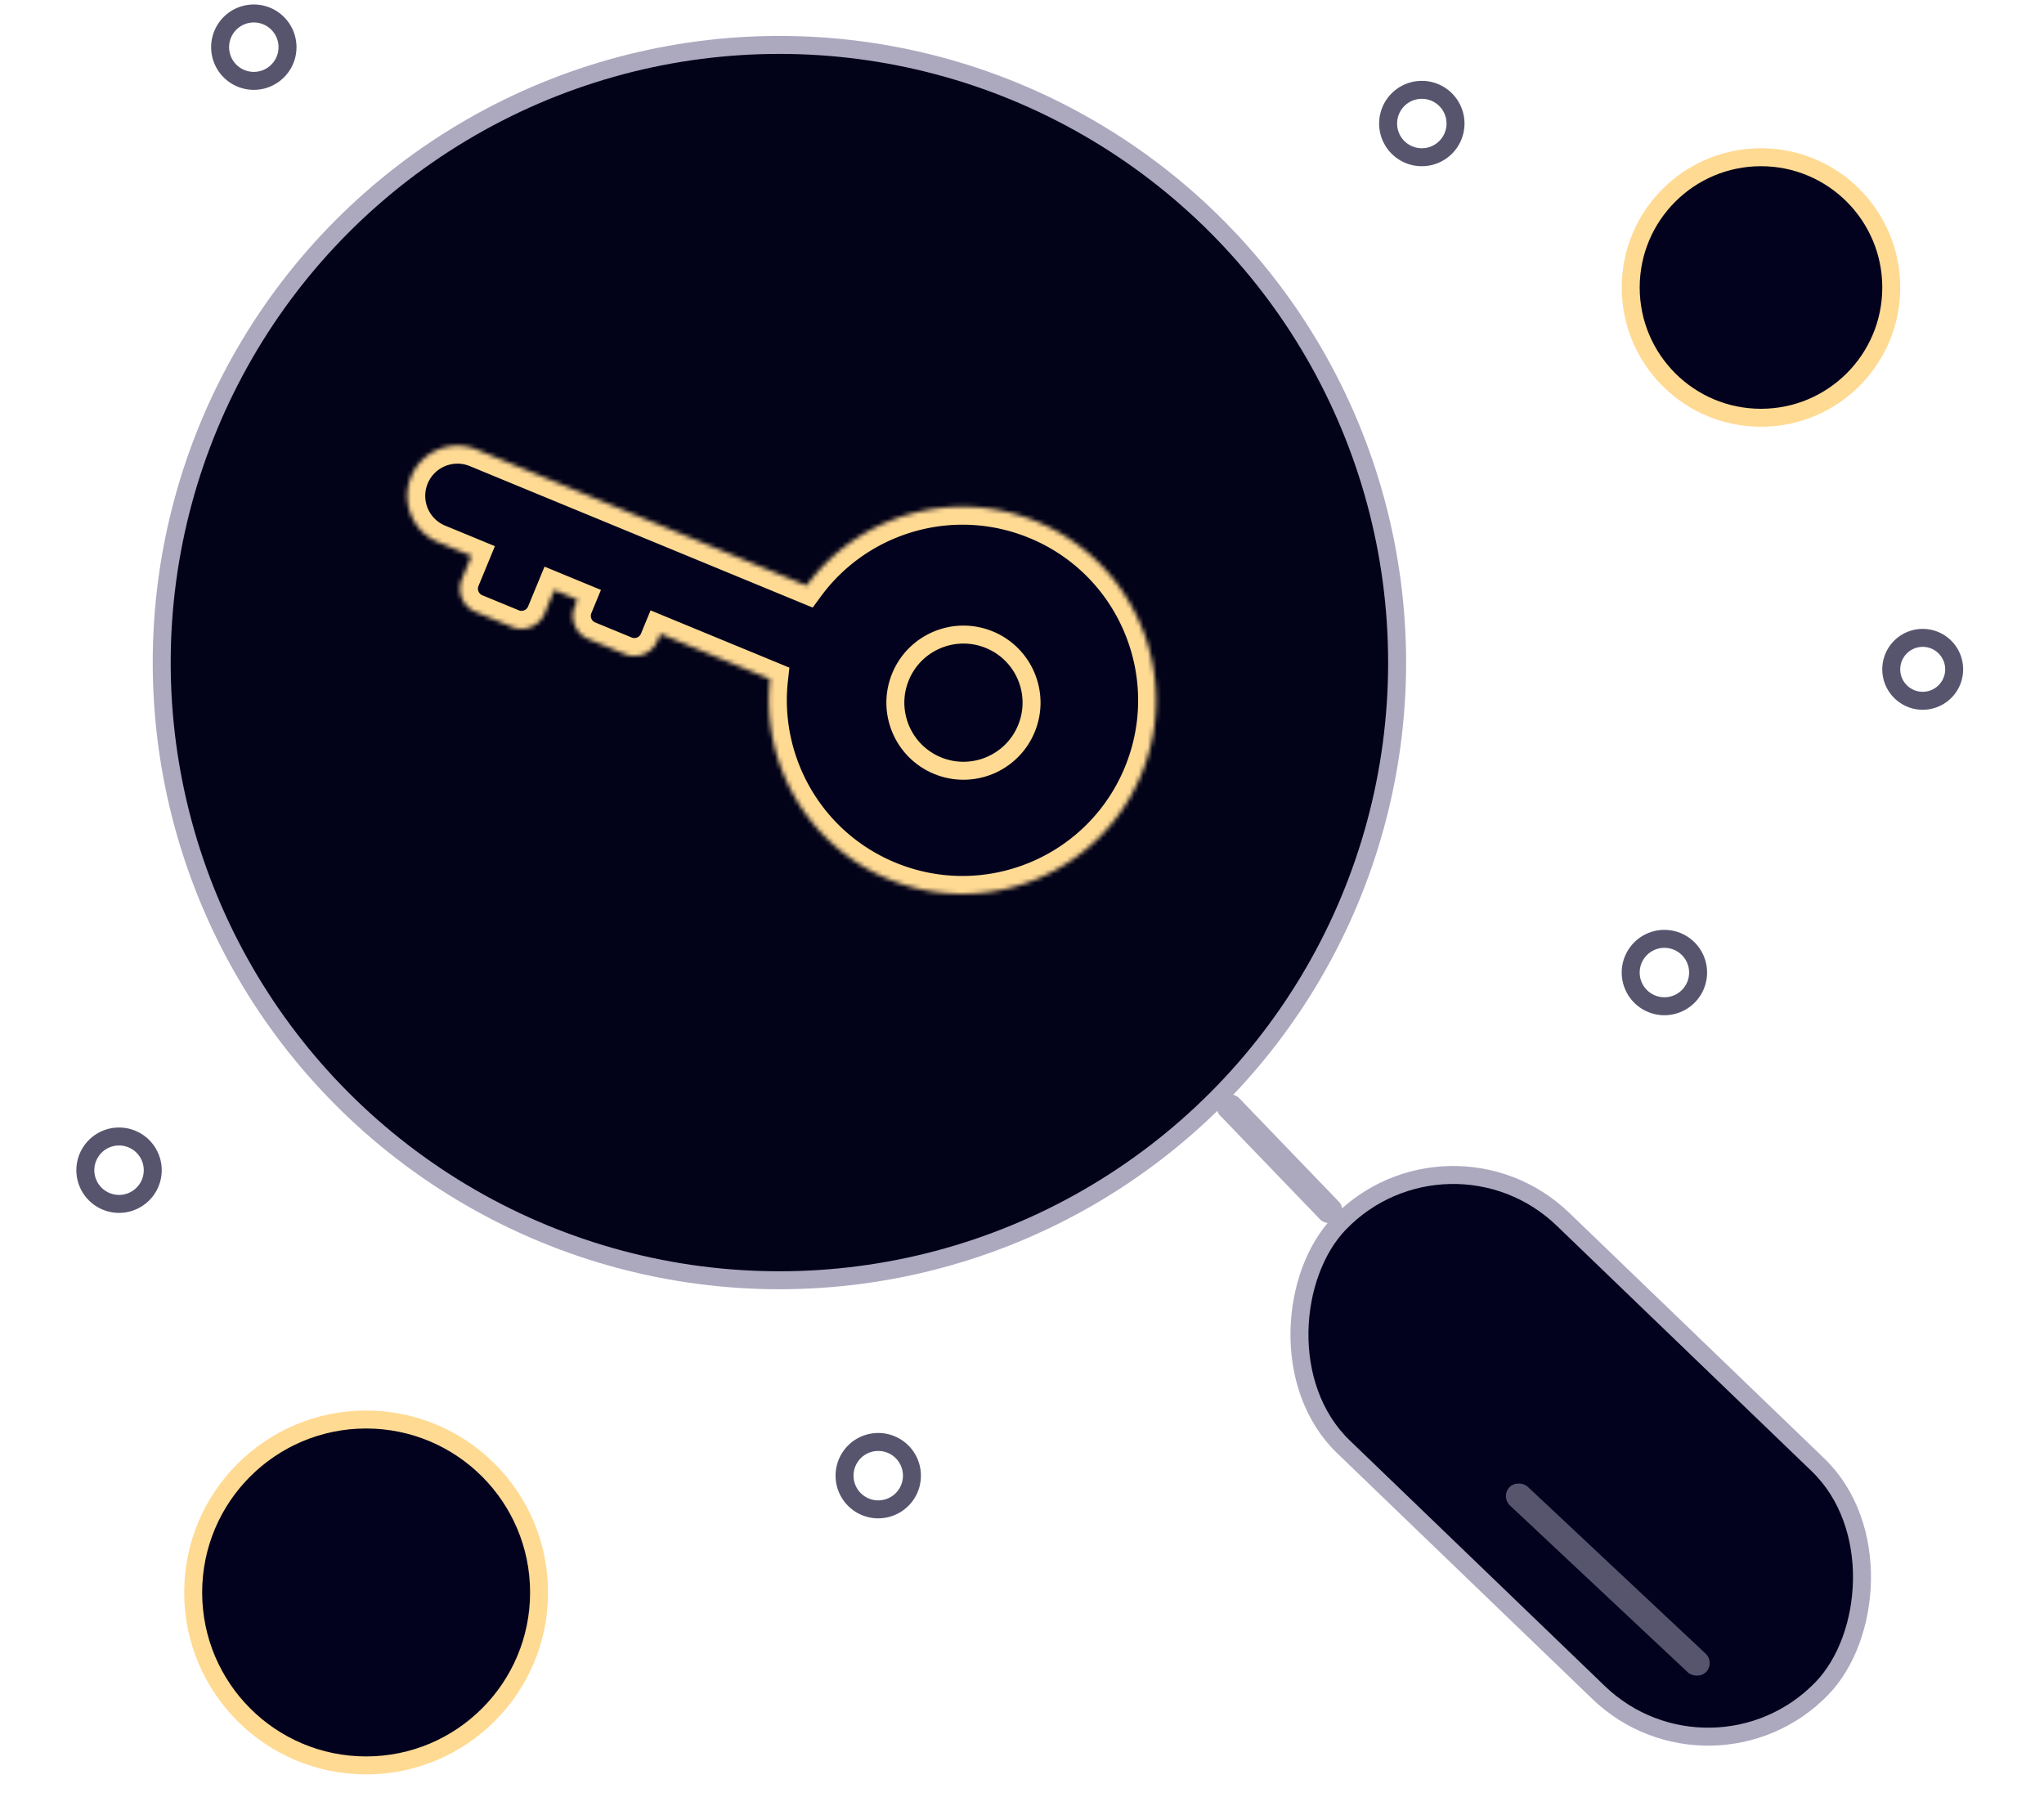 <svg width="455" height="404" fill="none" xmlns="http://www.w3.org/2000/svg"><path d="M81.5 393c21.263 0 38.5-17.237 38.5-38.5S102.763 316 81.5 316 43 333.237 43 354.5 60.237 393 81.5 393ZM392 93c16.016 0 29-12.984 29-29s-12.984-29-29-29-29 12.984-29 29 12.984 29 29 29Z" fill="#02021E" stroke="#FFDA93" stroke-width="4"/><path d="M428 156a7 7 0 1 0 0-14 7 7 0 0 0 0 14ZM370.5 224a7.5 7.5 0 1 0 0-15 7.5 7.5 0 0 0 0 15ZM316.5 35a7.5 7.5 0 1 0 0-15 7.5 7.5 0 0 0 0 15ZM195.5 336a7.5 7.5 0 1 0 0-15 7.5 7.5 0 0 0 0 15ZM56.5 18a7.5 7.5 0 1 0 0-15 7.5 7.5 0 0 0 0 15ZM26.5 268a7.5 7.5 0 1 0 0-15 7.5 7.5 0 0 0 0 15Z" stroke="#57556E" stroke-width="4"/><circle cx="173.5" cy="147.5" r="137.5" fill="#02021E"/><circle cx="173.5" cy="147.5" r="137.5" fill="#000" fill-opacity=".2"/><circle cx="173.5" cy="147.5" r="137.5" stroke="#ACA8BE" stroke-width="4"/><rect x="322.557" y="246.996" width="149.177" height="70.385" rx="35.193" transform="rotate(43.92 322.557 246.996)" fill="#02021E" stroke="#ACA8BE" stroke-width="4"/><rect x="269.648" y="246.309" width="5.745" height="37.823" rx="2.873" transform="rotate(-43.91 269.648 246.309)" fill="#ACA8BE"/><rect x="334.031" y="333.176" width="5.745" height="60.07" rx="2.873" transform="rotate(-46.829 334.031 333.176)" fill="#57556E"/><mask id="keyword-research_svg__a" fill="#fff"><path fill-rule="evenodd" clip-rule="evenodd" d="M171.414 151.177c-2.061 18.594 8.247 37.067 26.407 44.559 21.998 9.075 47.189-1.401 56.264-23.4 9.076-21.998-1.401-47.189-23.399-56.264-18.693-7.711-39.689-1.306-51.146 14.289l-73.451-30.302c-5.703-2.353-12.234.363-14.587 6.066-2.353 5.704.363 12.235 6.067 14.588l7.376 3.042-2.131 5.166a5.584 5.584 0 0 0 3.033 7.293l8.114 3.348a5.587 5.587 0 0 0 7.294-3.034l2.13-5.165 5.166 2.131-.609 1.476a5.585 5.585 0 0 0 3.033 7.294l8.114 3.347a5.584 5.584 0 0 0 7.293-3.033l.61-1.476 24.422 10.075Z"/></mask><path fill-rule="evenodd" clip-rule="evenodd" d="M171.414 151.177c-2.061 18.594 8.247 37.067 26.407 44.559 21.998 9.075 47.189-1.401 56.264-23.4 9.076-21.998-1.401-47.189-23.399-56.264-18.693-7.711-39.689-1.306-51.146 14.289l-73.451-30.302c-5.703-2.353-12.234.363-14.587 6.066-2.353 5.704.363 12.235 6.067 14.588l7.376 3.042-2.131 5.166a5.584 5.584 0 0 0 3.033 7.293l8.114 3.348a5.587 5.587 0 0 0 7.294-3.034l2.13-5.165 5.166 2.131-.609 1.476a5.585 5.585 0 0 0 3.033 7.294l8.114 3.347a5.584 5.584 0 0 0 7.293-3.033l.61-1.476 24.422 10.075Z" fill="#02021E"/><path d="m171.414 151.177 1.525-3.698 2.782 1.148-.332 2.99-3.975-.44Zm8.126-20.816 3.224 2.368-1.855 2.524-2.895-1.195 1.526-3.697Zm-74.595-6.606 1.525-3.697 3.698 1.525-1.526 3.698-3.697-1.526Zm-2.131 5.166 3.698 1.525-3.698-1.525Zm20.571 2.442-3.697-1.525 1.525-3.698 3.698 1.525-1.526 3.698Zm5.166 2.131 1.525-3.698 3.698 1.526-1.525 3.697-3.698-1.525Zm-.609 1.476 3.697 1.526-3.697-1.526Zm19.05 6.132-3.698-1.526 1.525-3.698 3.698 1.526-1.525 3.698Zm49.303 58.332c-19.851-8.19-31.109-28.38-28.857-48.698l7.951.881c-1.869 16.871 7.489 33.627 23.957 40.421l-3.051 7.396Zm61.488-25.572c-9.918 24.041-37.447 35.49-61.488 25.572l3.051-7.396c19.957 8.233 42.809-1.271 51.041-21.227l7.396 3.051Zm-25.572-61.488c24.041 9.918 35.49 37.447 25.572 61.488l-7.396-3.051c8.233-19.956-1.27-42.808-21.227-51.041l3.051-7.396Zm-55.895 15.618c12.521-17.042 35.463-24.047 55.895-15.618l-3.051 7.396c-16.952-6.994-36.003-1.189-46.396 12.959l-6.448-4.737Zm-68.701-31.63 73.45 30.301-3.051 7.395-73.45-30.301 3.051-7.396Zm-19.81 8.238c3.195-7.745 12.064-11.434 19.81-8.239l-3.051 7.396a7.17 7.17 0 0 0-9.364 3.894l-7.396-3.051Zm8.238 19.81c-7.745-3.195-11.434-12.064-8.239-19.81l7.396 3.051a7.171 7.171 0 0 0 3.894 9.364l-3.05 7.395Zm7.376 3.043-7.376-3.043 3.051-7.395 7.376 3.043-3.051 7.395Zm-4.303-.058 2.131-5.165 7.395 3.051-2.13 5.165-7.396-3.051Zm5.206 12.517a9.586 9.586 0 0 1-5.206-12.517l7.396 3.051c-.334.81.051 1.737.861 2.07l-3.051 7.396Zm8.114 3.347-8.114-3.347 3.051-7.396 8.113 3.348-3.05 7.395Zm12.516-5.205c-2.019 4.894-7.623 7.224-12.516 5.205l3.05-7.395a1.586 1.586 0 0 0 2.071-.861l7.395 3.051Zm2.131-5.165-2.131 5.165-7.395-3.051 2.131-5.165 7.395 3.051Zm-.058 4.303-5.165-2.131 3.051-7.396 5.165 2.131-3.051 7.396Zm5.224-2.173-.61 1.477-7.395-3.051.609-1.476 7.396 3.05Zm-.61 1.477a1.586 1.586 0 0 0 .862 2.07l-3.051 7.396c-4.894-2.019-7.225-7.623-5.206-12.517l7.395 3.051Zm.862 2.07 8.113 3.347-3.05 7.396-8.114-3.347 3.051-7.396Zm8.113 3.347a1.586 1.586 0 0 0 2.071-.861l7.395 3.051c-2.019 4.894-7.623 7.225-12.516 5.206l3.05-7.396Zm2.071-.861.609-1.476 7.395 3.051-.609 1.476-7.395-3.051Zm27.203 13.823-24.422-10.076 3.051-7.395 24.422 10.075-3.051 7.396Z" fill="#FFDA93" mask="url(#keyword-research_svg__a)"/><circle r="15.156" transform="scale(-1 1) rotate(-22.418 287.436 619.335)" fill="#02021E" stroke="#FFDA93" stroke-width="4"/></svg>